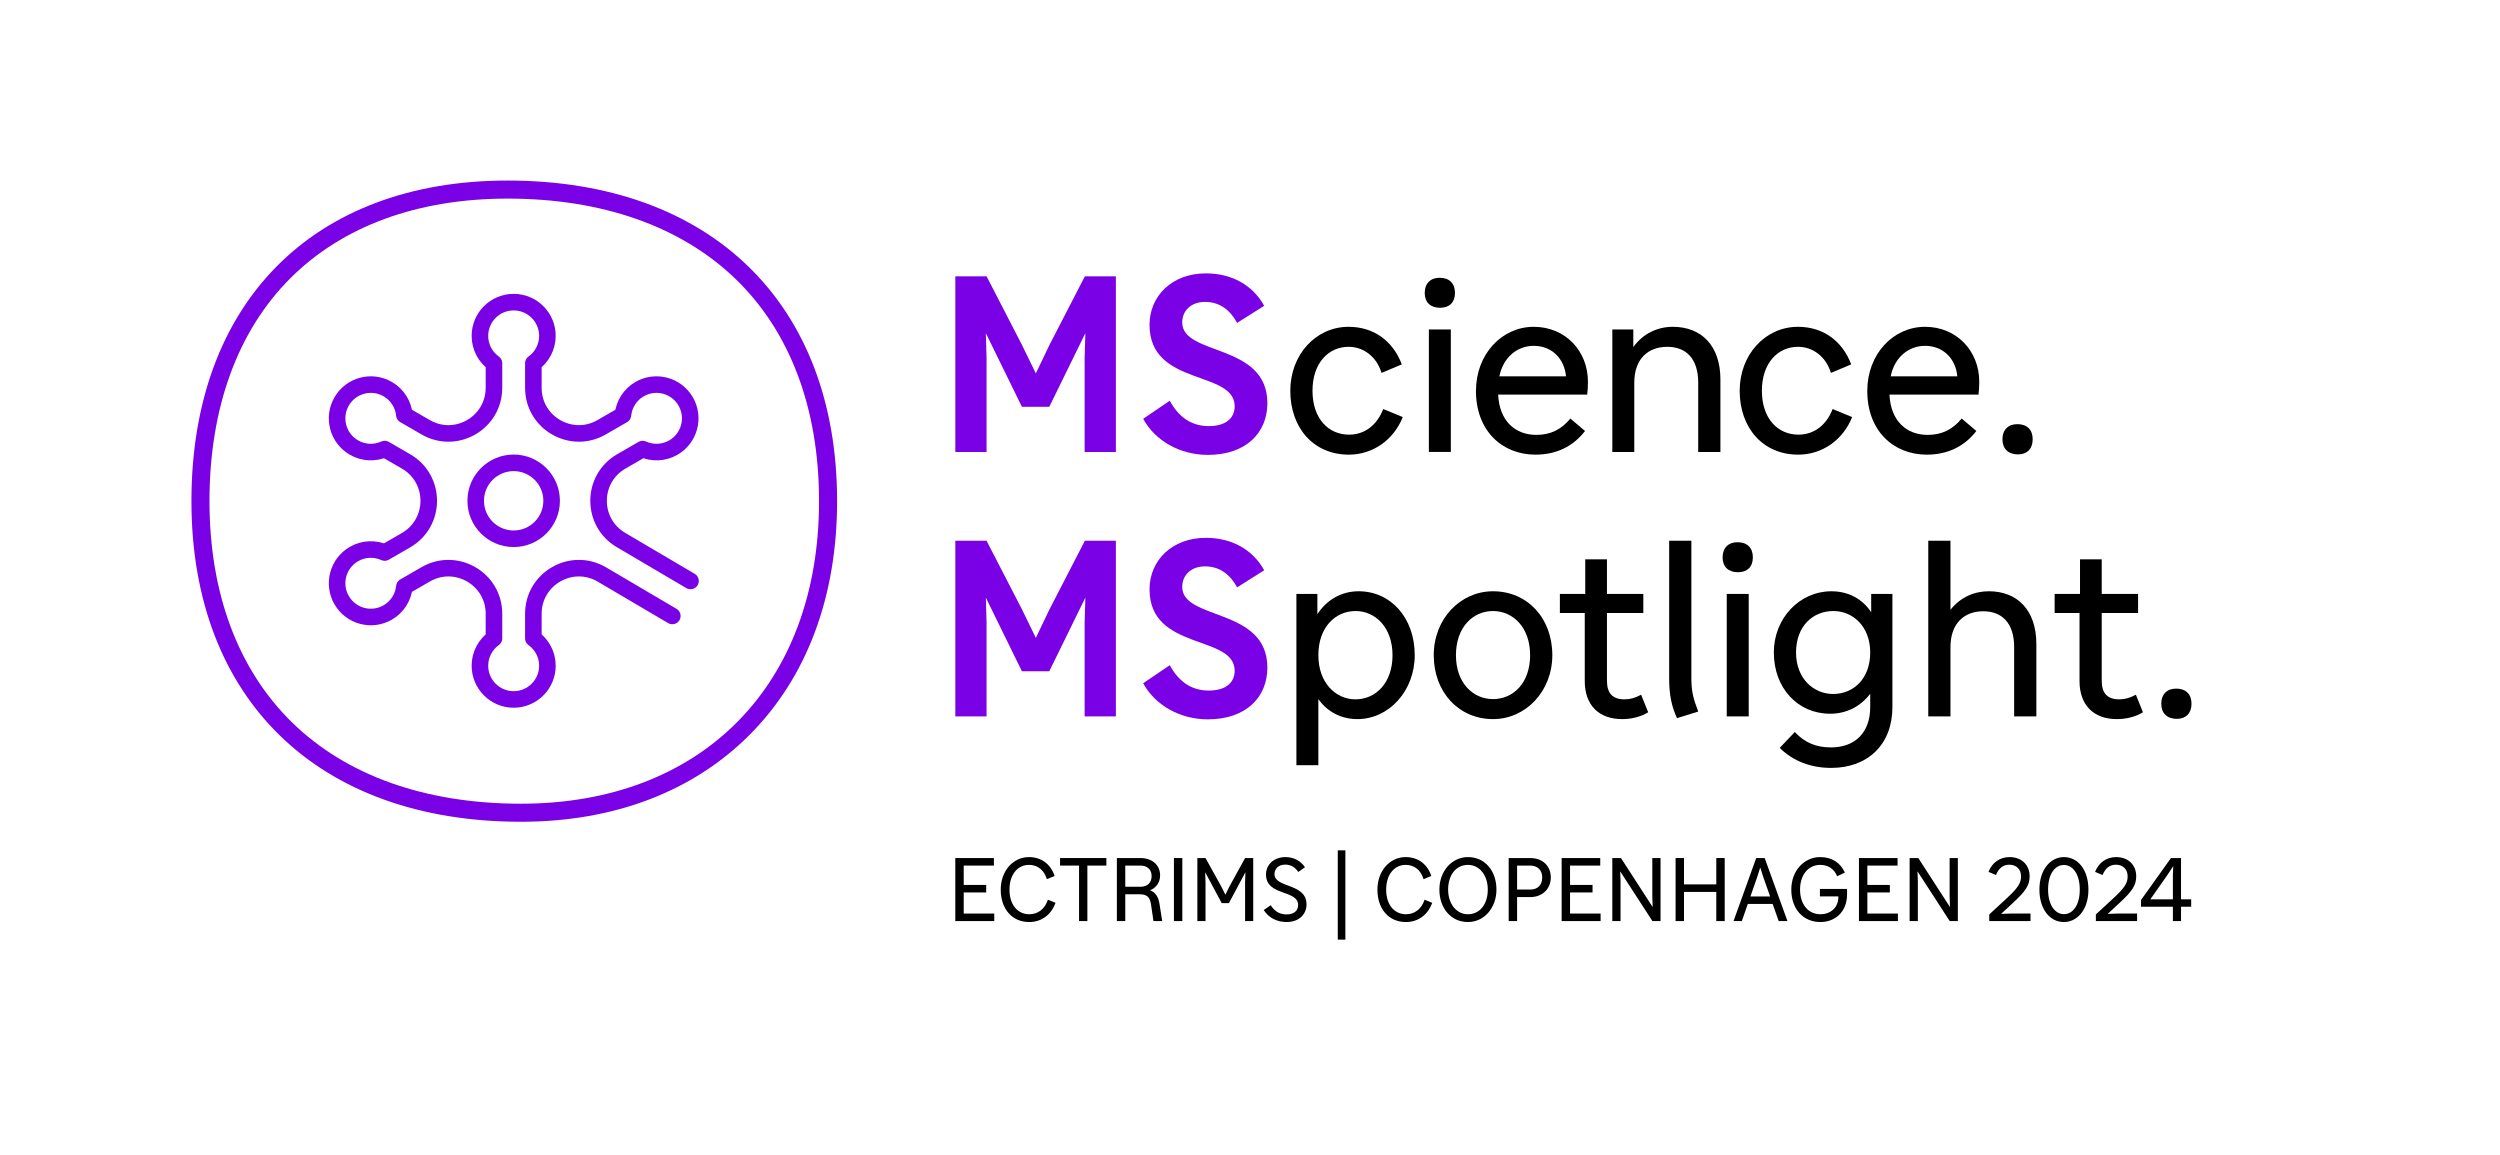 <?xml version="1.0" encoding="UTF-8"?><svg id="a" xmlns="http://www.w3.org/2000/svg" viewBox="0 0 1238 572"><path d="M257.97,406.937c-100.649,0-163.172-60.836-163.172-158.766s59.99-158.762,156.56-158.762c100.649,0,163.172,60.834,163.172,158.762,0,47.355-15.029,87.416-43.465,115.852-28.074,28.074-67.182,42.913-113.094,42.913ZM251.357,98.347c-44.573,0-81.781,13.647-107.602,39.468-26.181,26.181-40.02,64.342-40.02,110.356,0,45.474,14.113,83.337,40.813,109.5,26.927,26.383,66.147,40.328,113.421,40.328,89.677,0,147.622-58.812,147.622-149.828,0-46.022-14.387-84.161-41.608-110.291-26.941-25.862-65.886-39.533-112.627-39.533Z" fill="#7a00e6" stroke-width="0"/><circle cx="254.367" cy="247.997" r="18.797" fill="none" stroke="#7a00e6" stroke-linecap="round" stroke-linejoin="round" stroke-width="8.2"/><path d="M332.931,305.022l-35.003-20.61c-15.026-8.675-33.807,2.169-33.807,19.519v12.184c4.206,3.034,6.955,7.964,6.955,13.547,0,9.228-7.481,16.709-16.709,16.709s-16.709-7.481-16.709-16.709c0-5.583,2.748-10.513,6.954-13.547v-12.184c0-17.35-18.782-28.194-33.807-19.519l-10.552,6.092c-.525,5.16-3.42,10.005-8.255,12.796-7.992,4.614-18.211,1.876-22.825-6.116-4.614-7.992-1.876-18.211,6.116-22.825,4.835-2.791,10.478-2.876,15.209-.751l10.552-6.092c15.025-8.675,15.025-30.362,0-39.037l-10.552-6.092c-4.731,2.125-10.374,2.04-15.209-.751-7.992-4.614-10.73-14.833-6.116-22.825,4.614-7.992,14.833-10.73,22.825-6.116,4.835,2.791,7.73,7.636,8.255,12.796l10.552,6.092c15.025,8.675,33.807-2.169,33.807-19.519v-12.184c-4.206-3.034-6.954-7.964-6.954-13.547,0-9.228,7.481-16.709,16.709-16.709s16.709,7.481,16.709,16.709c0,5.583-2.748,10.513-6.955,13.547v12.184c0,17.35,18.782,28.194,33.807,19.519l10.552-6.092c.525-5.16,3.42-10.005,8.255-12.796,7.992-4.614,18.211-1.876,22.825,6.116s1.876,18.211-6.116,22.825c-4.835,2.791-10.478,2.876-15.209.751l-10.552,6.092c-15.026,8.675-15.026,30.362,0,39.037l34.25,20.174" fill="none" stroke="#7a00e6" stroke-linecap="round" stroke-linejoin="round" stroke-width="8.2"/><path d="M473.076,136.824h15.465l17.52,33.95,6.887,14.136,6.766-14.136,17.519-33.95h15.344v86.99h-15.465v-46.757l.363-12.082-17.882,36.487h-13.531l-17.882-36.487.362,12.082v46.757h-15.465v-86.99Z" fill="#7a00e6" stroke-width="0"/><path d="M566.103,207.382l13.169-8.94c5.195,9.545,12.203,12.565,19.331,12.565,9.183,0,12.808-4.591,12.808-9.787,0-18.123-42.166-9.666-42.166-40.354,0-14.257,11.115-25.493,27.909-25.493,12.807,0,23.197,5.799,28.876,16.069l-13.411,8.458c-3.504-6.524-8.82-10.391-15.827-10.391-7.37,0-11.357,4.712-11.357,10.149,0,16.793,42.166,10.028,42.166,39.991,0,14.619-10.512,25.614-29.48,25.614-13.531,0-25.976-6.766-32.017-17.881Z" fill="#7a00e6" stroke-width="0"/><path d="M684.985,202.55l9.666,3.987c-4.471,11.236-14.74,18.606-26.701,18.606-17.519,0-28.997-13.29-28.997-31.655,0-17.76,12.565-31.654,28.876-31.654,12.444,0,21.989,7.007,26.339,18.606l-10.028,4.229c-2.537-8.336-9.183-12.928-16.311-12.928-10.028,0-17.881,8.095-17.881,21.748,0,13.773,7.853,21.748,18.122,21.748,7.612,0,13.773-4.591,16.915-12.686Z" fill="#000" stroke-width="0"/><path d="M720.503,145.04c0,4.712-2.778,7.37-7.37,7.37-4.712,0-7.611-2.658-7.611-7.37s2.899-7.491,7.37-7.491c4.833,0,7.611,2.779,7.611,7.491ZM718.449,163.162v60.651h-10.874v-60.651h10.874Z" fill="#000" stroke-width="0"/><path d="M786.348,189.018c0,2.175-.121,4.47-.362,6.403h-44.099c.604,13.169,8.578,19.935,18.848,19.935,7.007,0,12.323-2.537,16.914-8.095l7.25,6.162c-6.041,7.854-14.499,11.72-24.526,11.72-16.674,0-29.48-11.961-29.48-31.534,0-18.244,12.807-31.775,28.635-31.775,15.585,0,26.821,11.961,26.821,27.184ZM742.49,186.36h32.983c-.725-8.578-6.887-15.102-15.947-15.102-8.096,0-15.103,5.558-17.036,15.102Z" fill="#000" stroke-width="0"/><path d="M840.953,223.814v-34.312c0-11.961-6.041-17.761-15.344-17.761s-16.311,5.799-16.311,17.761v34.312h-10.874v-60.651h10.391v8.699c4.953-6.887,12.203-10.028,19.572-10.028,14.137,0,23.561,9.303,23.561,26.097v35.883h-10.995Z" fill="#000" stroke-width="0"/><path d="M907.521,202.55l9.666,3.987c-4.471,11.236-14.74,18.606-26.701,18.606-17.519,0-28.997-13.29-28.997-31.655,0-17.76,12.565-31.654,28.876-31.654,12.444,0,21.989,7.007,26.339,18.606l-10.028,4.229c-2.537-8.336-9.183-12.928-16.311-12.928-10.028,0-17.881,8.095-17.881,21.748,0,13.773,7.853,21.748,18.122,21.748,7.612,0,13.773-4.591,16.915-12.686Z" fill="#000" stroke-width="0"/><path d="M980.13,189.018c0,2.175-.121,4.47-.362,6.403h-44.099c.604,13.169,8.578,19.935,18.848,19.935,7.007,0,12.323-2.537,16.914-8.095l7.249,6.162c-6.04,7.854-14.498,11.72-24.525,11.72-16.674,0-29.48-11.961-29.48-31.534,0-18.244,12.807-31.775,28.635-31.775,15.585,0,26.821,11.961,26.821,27.184ZM936.272,186.36h32.983c-.725-8.578-6.887-15.102-15.947-15.102-8.096,0-15.103,5.558-17.036,15.102Z" fill="#000" stroke-width="0"/><path d="M1006.586,217.531c0,4.712-2.779,7.491-7.25,7.491-4.832,0-7.732-2.779-7.732-7.491s2.9-7.491,7.37-7.491c4.833,0,7.612,2.779,7.612,7.491Z" fill="#000" stroke-width="0"/><path d="M473.076,267.784h15.465l17.52,33.95,6.887,14.137,6.766-14.137,17.519-33.95h15.344v86.99h-15.465v-46.757l.363-12.082-17.882,36.487h-13.531l-17.882-36.487.362,12.082v46.757h-15.465v-86.99Z" fill="#7a00e6" stroke-width="0"/><path d="M566.103,338.342l13.169-8.94c5.195,9.545,12.203,12.565,19.331,12.565,9.183,0,12.808-4.592,12.808-9.786,0-18.123-42.166-9.666-42.166-40.354,0-14.257,11.115-25.493,27.909-25.493,12.807,0,23.197,5.799,28.876,16.069l-13.411,8.458c-3.504-6.524-8.82-10.391-15.827-10.391-7.37,0-11.357,4.712-11.357,10.149,0,16.793,42.166,10.028,42.166,39.991,0,14.619-10.512,25.614-29.48,25.614-13.531,0-25.976-6.767-32.017-17.882Z" fill="#7a00e6" stroke-width="0"/><path d="M641.974,294.122h10.391v10.028c4.591-7.129,11.961-11.357,20.418-11.357,15.948,0,27.789,13.17,27.789,31.655,0,17.76-12.807,31.654-28.393,31.654-8.095,0-14.861-3.625-19.331-9.907v32.742h-10.874v-84.815ZM652.848,324.449c0,13.652,8.578,21.868,18.364,21.868,10.028,0,18.364-8.095,18.364-21.868s-8.578-21.868-18.243-21.868c-10.149,0-18.485,8.095-18.485,21.868Z" fill="#000" stroke-width="0"/><path d="M768.709,324.449c0,17.881-13.17,31.654-29.359,31.654-16.915,0-29.359-13.29-29.359-31.654,0-18.003,13.17-31.655,29.359-31.655,16.914,0,29.359,13.17,29.359,31.655ZM757.714,324.449c0-13.895-8.578-21.868-18.364-21.868-10.028,0-18.364,8.095-18.364,21.868,0,13.894,8.578,21.747,18.364,21.747,10.028,0,18.364-7.974,18.364-21.747Z" fill="#000" stroke-width="0"/><path d="M785.016,294.122v-17.156h10.753v17.156h18.002v9.424h-18.002v33.588c0,6.162,2.779,9.183,8.699,9.183,2.779,0,5.316-.726,8.216-2.296l3.504,8.699c-3.746,2.295-8.337,3.383-12.928,3.383-11.236,0-18.485-6.646-18.485-18.848v-33.709h-12.323v-9.424h12.564Z" fill="#000" stroke-width="0"/><path d="M840.953,352.358l-10.512,3.262c-2.658-5.679-3.866-11.72-3.866-19.452v-68.383h10.995v67.659c0,6.646.725,9.907,3.383,16.915Z" fill="#000" stroke-width="0"/><path d="M868.015,276c0,4.712-2.778,7.37-7.37,7.37-4.712,0-7.611-2.658-7.611-7.37s2.899-7.491,7.37-7.491c4.833,0,7.611,2.779,7.611,7.491ZM865.961,294.122v60.651h-10.874v-60.651h10.874Z" fill="#000" stroke-width="0"/><path d="M878.402,323.119c0-17.036,12.807-30.326,28.514-30.326,8.336,0,15.344,3.746,19.693,10.391v-9.062h10.512v56.061c0,18.243-11.962,30.084-30.326,30.084-9.907,0-18.727-3.263-25.493-9.907l7.491-7.854c4.953,5.316,10.632,7.611,17.881,7.611,12.082,0,19.452-7.49,19.452-19.935v-6.646c-4.712,6.283-11.72,9.907-19.814,9.907-16.068,0-27.909-12.686-27.909-30.325ZM926.126,323.119c0-12.928-8.578-20.539-18.243-20.539-10.149,0-18.485,7.49-18.485,20.539,0,12.928,8.698,20.539,18.364,20.539,10.028,0,18.364-7.491,18.364-20.539Z" fill="#000" stroke-width="0"/><path d="M954.876,267.784h10.995v34.192c4.953-6.282,11.84-9.183,18.968-9.183,14.137,0,23.561,9.304,23.561,26.098v35.883h-10.995v-34.312c0-11.961-6.041-17.761-15.344-17.761-9.183,0-16.189,5.8-16.189,17.761v34.312h-10.995v-86.99Z" fill="#000" stroke-width="0"/><path d="M1030.021,294.122v-17.156h10.753v17.156h18.002v9.424h-18.002v33.588c0,6.162,2.779,9.183,8.699,9.183,2.779,0,5.316-.726,8.216-2.296l3.504,8.699c-3.746,2.295-8.337,3.383-12.928,3.383-11.236,0-18.485-6.646-18.485-18.848v-33.709h-12.323v-9.424h12.564Z" fill="#000" stroke-width="0"/><path d="M1085.234,348.491c0,4.712-2.779,7.49-7.25,7.49-4.832,0-7.732-2.778-7.732-7.49s2.9-7.491,7.37-7.491c4.833,0,7.612,2.779,7.612,7.491Z" fill="#000" stroke-width="0"/><path d="M492.182,424.906v3.727h-14.954v9.58h11.14v3.727h-11.14v10.447h15.128v3.728h-19.289v-31.209h19.116Z" fill="#000" stroke-width="0"/><path d="M518.923,445.538l3.771,1.518c-2.037,5.766-6.762,9.536-13.048,9.536-8.496,0-14.087-6.545-14.087-16.039,0-9.233,6.112-16.125,13.958-16.125,6.328,0,10.837,3.641,12.744,9.362l-3.858,1.561c-1.344-4.509-4.595-7.066-8.843-7.066-5.505,0-9.666,4.638-9.666,12.267,0,7.586,4.118,12.181,9.796,12.181,4.335,0,7.715-2.601,9.233-7.196Z" fill="#000" stroke-width="0"/><path d="M547.874,424.906v3.727h-9.406v27.482h-4.118v-27.482h-9.406v-3.727h22.931Z" fill="#000" stroke-width="0"/><path d="M564.775,424.906c5.808,0,9.71,3.511,9.71,8.583,0,3.467-1.951,6.155-4.985,7.369,2.73.997,4.161,3.381,4.681,6.762l1.344,8.496h-4.335l-1.214-8.279c-.477-3.122-1.647-4.986-5.506-4.986h-7.238v13.265h-4.161v-31.209h11.703ZM557.233,428.633v10.49h7.542c3.424,0,5.506-1.995,5.506-5.332,0-3.207-2.211-5.158-5.506-5.158h-7.542Z" fill="#000" stroke-width="0"/><path d="M581.329,456.115v-31.209h4.161v31.209h-4.161Z" fill="#000" stroke-width="0"/><path d="M592.944,424.906h4.031l7.759,14.001,2.081,4.161,2.037-4.161,7.715-14.001h4.032v31.209h-4.032v-19.246l.173-4.941-8.192,15.301h-3.555l-8.192-15.301.173,4.941v19.246h-4.031v-31.209Z" fill="#000" stroke-width="0"/><path d="M625.795,450.654l3.468-2.384c2.253,3.511,4.898,4.552,7.932,4.552,3.771,0,5.635-2.037,5.635-4.638,0-7.716-15.908-4.292-15.908-15.172,0-4.682,3.771-8.583,9.623-8.583,4.204,0,7.672,1.951,9.666,5.028l-3.294,2.341c-1.604-2.341-3.684-3.642-6.459-3.642-3.642,0-5.332,2.298-5.332,4.682,0,7.065,15.866,4.335,15.866,15.041,0,4.898-3.771,8.713-9.84,8.713-4.594,0-8.842-1.951-11.357-5.939Z" fill="#000" stroke-width="0"/><path d="M662.461,465.305v-44.214h3.771v44.214h-3.771Z" fill="#000" stroke-width="0"/><path d="M705.457,445.538l3.771,1.518c-2.037,5.766-6.762,9.536-13.048,9.536-8.496,0-14.087-6.545-14.087-16.039,0-9.233,6.112-16.125,13.958-16.125,6.328,0,10.837,3.641,12.744,9.362l-3.858,1.561c-1.344-4.509-4.595-7.066-8.843-7.066-5.505,0-9.666,4.638-9.666,12.267,0,7.586,4.118,12.181,9.796,12.181,4.335,0,7.715-2.601,9.233-7.196Z" fill="#000" stroke-width="0"/><path d="M741.041,440.511c0,9.016-6.025,16.082-14.131,16.082-8.28,0-14.131-6.762-14.131-16.082,0-9.017,6.068-16.082,14.174-16.082,8.323,0,14.088,6.762,14.088,16.082ZM736.75,440.511c0-7.195-4.204-12.224-9.796-12.224-5.808,0-9.839,4.854-9.839,12.224,0,7.195,4.204,12.224,9.796,12.224,5.808,0,9.839-4.855,9.839-12.224Z" fill="#000" stroke-width="0"/><path d="M757.811,424.906c6.112,0,10.143,3.944,10.143,9.579,0,5.852-4.335,9.753-10.143,9.753h-6.545v11.878h-4.161v-31.209h10.707ZM751.266,428.633v11.878h6.545c3.598,0,5.895-2.211,5.895-6.025,0-3.728-2.471-5.852-5.895-5.852h-6.545Z" fill="#000" stroke-width="0"/><path d="M792.441,424.906v3.727h-14.954v9.58h11.14v3.727h-11.14v10.447h15.128v3.728h-19.289v-31.209h19.116Z" fill="#000" stroke-width="0"/><path d="M818.272,456.115l-15.951-24.621.173,4.769v19.853h-4.075v-31.209h4.291l15.692,24.274-.174-5.289v-18.985h4.075v31.209h-4.031Z" fill="#000" stroke-width="0"/><path d="M829.754,456.115v-31.209h4.161v13.047h15.995v-13.047h4.161v31.209h-4.161v-14.435h-15.995v14.435h-4.161Z" fill="#000" stroke-width="0"/><path d="M873.876,424.906l11.27,31.209h-4.335l-2.991-8.496h-12.31l-2.948,8.496h-4.118l11.227-31.209h4.204ZM866.811,443.935h9.753l-3.511-9.97-1.387-4.378-1.387,4.378-3.467,9.97Z" fill="#000" stroke-width="0"/><path d="M914.661,442.894c0,8.669-5.939,13.698-13.177,13.698-8.626,0-14.435-6.502-14.435-16.082,0-9.277,6.328-16.082,14.304-16.082,5.679,0,10.013,2.73,12.224,7.672l-3.815,1.82c-1.518-3.728-4.552-5.635-8.409-5.635-5.808,0-9.97,4.898-9.97,12.224,0,7.369,4.075,12.224,10.1,12.224,5.114,0,8.886-3.424,8.886-8.54v-.304h-9.147v-3.684h13.438v2.688Z" fill="#000" stroke-width="0"/><path d="M939.667,424.906v3.727h-14.954v9.58h11.14v3.727h-11.14v10.447h15.128v3.728h-19.289v-31.209h19.116Z" fill="#000" stroke-width="0"/><path d="M965.498,456.115l-15.951-24.621.173,4.769v19.853h-4.075v-31.209h4.291l15.692,24.274-.174-5.289v-18.985h4.075v31.209h-4.031Z" fill="#000" stroke-width="0"/><path d="M988.423,433.315l-3.728-1.561c1.777-4.551,5.592-7.325,10.447-7.325,5.895,0,9.927,3.814,9.927,9.493,0,4.465-1.995,7.369-8.019,12.961l-6.112,5.678,4.985-.173h9.579v3.728h-20.416v-3.294l8.583-7.933c5.375-4.985,7.153-7.412,7.153-10.88,0-3.511-2.254-5.808-5.852-5.808-3.121,0-5.331,1.907-6.545,5.115Z" fill="#000" stroke-width="0"/><path d="M1009.917,440.467c0-9.839,5.506-16.038,12.137-16.038,6.893,0,12.137,6.241,12.137,16.125s-5.506,16.039-12.137,16.039c-6.892,0-12.137-6.242-12.137-16.125ZM1029.9,440.553c0-7.975-3.641-12.224-7.846-12.224-4.292,0-7.846,4.249-7.846,12.137,0,7.976,3.642,12.224,7.846,12.224,4.292,0,7.846-4.248,7.846-12.137Z" fill="#000" stroke-width="0"/><path d="M1041.21,433.315l-3.728-1.561c1.777-4.551,5.592-7.325,10.447-7.325,5.895,0,9.927,3.814,9.927,9.493,0,4.465-1.995,7.369-8.019,12.961l-6.112,5.678,4.985-.173h9.579v3.728h-20.416v-3.294l8.583-7.933c5.375-4.985,7.153-7.412,7.153-10.88,0-3.511-2.254-5.808-5.852-5.808-3.121,0-5.331,1.907-6.545,5.115Z" fill="#000" stroke-width="0"/><path d="M1080.046,449.007v7.109h-4.031v-7.109h-15.779v-3.338l14.825-20.763h4.985v20.459h5.029v3.642h-5.029ZM1064.831,445.365h11.183v-11.79l.173-4.638-3.034,4.552-8.323,11.877Z" fill="#000" stroke-width="0"/></svg>